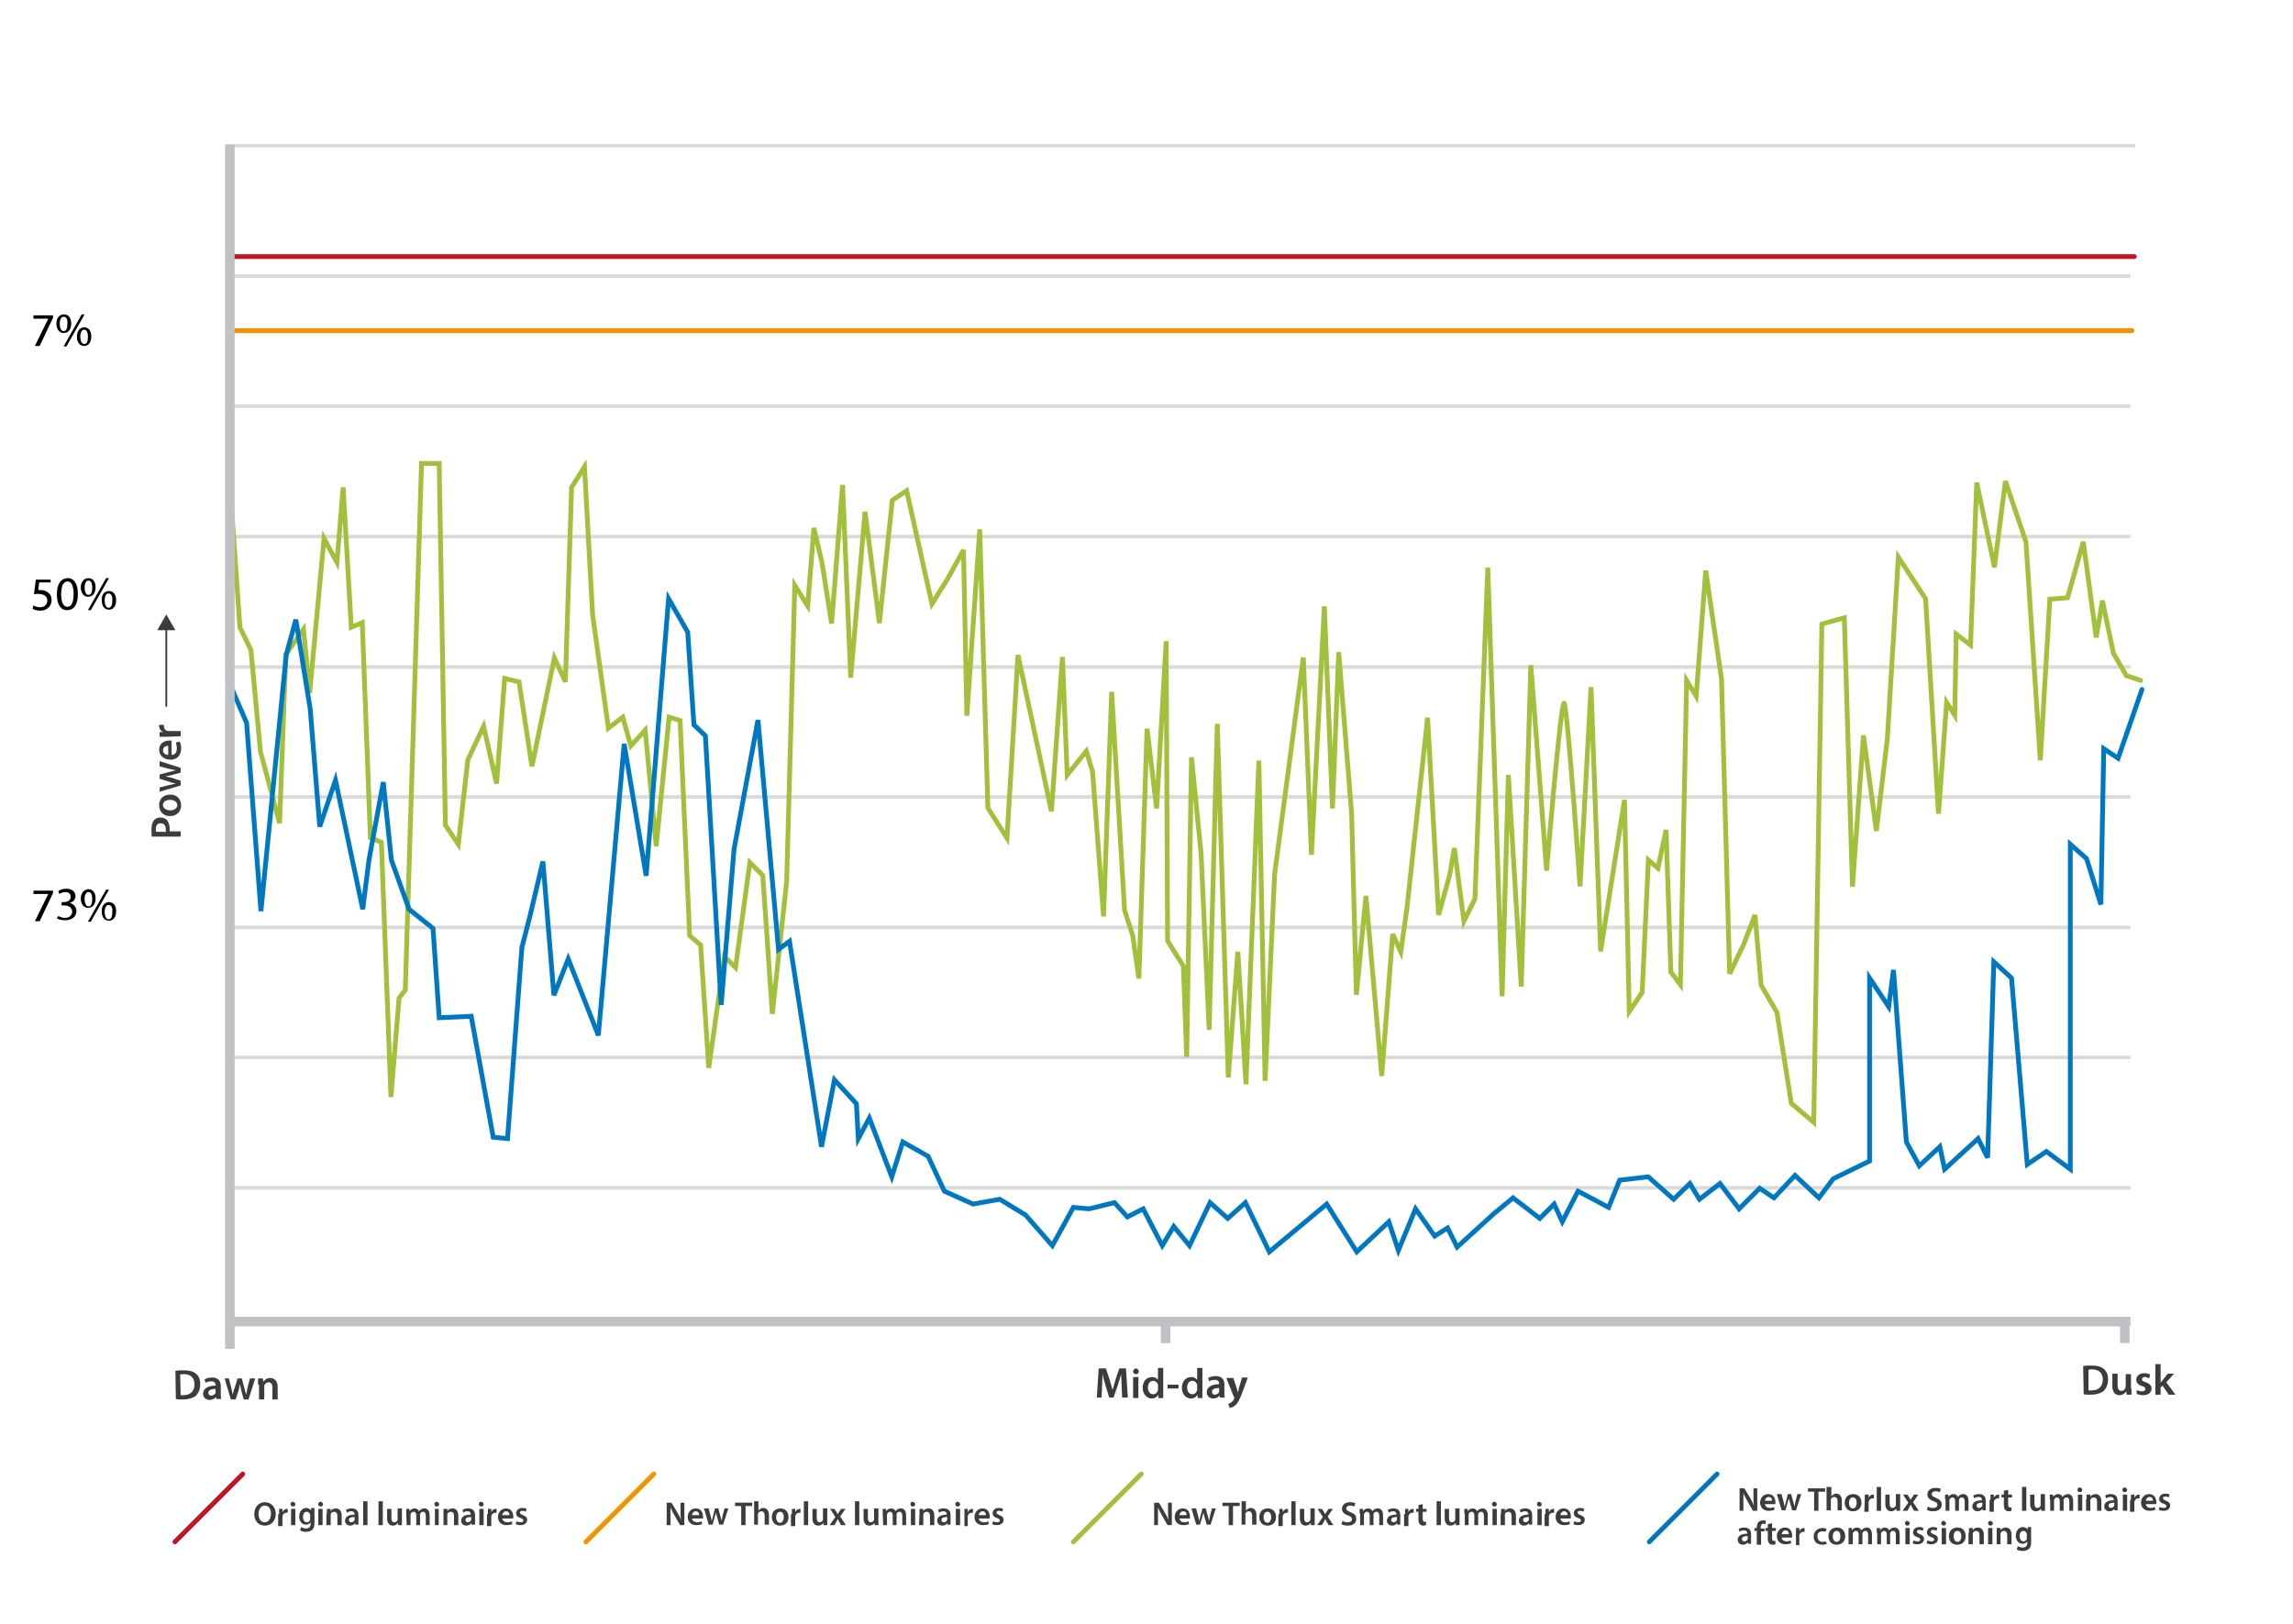 <?xml version="1.0" encoding="utf-8"?>
<!-- Generator: Adobe Illustrator 21.1.0, SVG Export Plug-In . SVG Version: 6.00 Build 0)  -->
<svg version="1.1" id="Layer_1" xmlns="http://www.w3.org/2000/svg" x="0px" y="0px"
	 viewBox="0 0 479.8 339.9" style="enable-background:new 0 0 479.8 339.9;" xml:space="preserve">
<style type="text/css">
	.st0{fill:none;stroke:#DADADA;stroke-width:0.75;stroke-miterlimit:3.864;}
	.st1{fill:#3C3C3B;}
	.st2{fill:none;stroke:#C0C1C5;stroke-width:2;stroke-miterlimit:3.864;}
	.st3{fill:none;stroke:#3C3C3B;stroke-width:0.375;stroke-miterlimit:3.864;}
	.st4{fill:none;stroke:#BE1622;stroke-linecap:round;stroke-miterlimit:3.864;}
	.st5{fill:none;stroke:#F39200;stroke-linecap:round;stroke-miterlimit:3.864;}
	.st6{fill:none;stroke:#A2C03B;stroke-linecap:round;stroke-miterlimit:3.864;}
	.st7{fill:none;stroke:#0078C1;stroke-linecap:round;stroke-miterlimit:3.864;}
</style>
<line class="st0" x1="48.5" y1="30.5" x2="446.8" y2="30.5"/>
<line class="st0" x1="47.5" y1="57.8" x2="445.8" y2="57.8"/>
<line class="st0" x1="47.5" y1="85" x2="445.8" y2="85"/>
<line class="st0" x1="47.5" y1="112.3" x2="445.8" y2="112.3"/>
<line class="st0" x1="445.8" y1="139.6" x2="47.5" y2="139.6"/>
<line class="st0" x1="47.5" y1="166.8" x2="445.8" y2="166.8"/>
<line class="st0" x1="47.5" y1="194.1" x2="445.8" y2="194.1"/>
<line class="st0" x1="47.5" y1="221.3" x2="445.8" y2="221.3"/>
<line class="st0" x1="47.5" y1="248.6" x2="445.8" y2="248.6"/>
<g>
	<path class="st1" d="M36.7,286.9c0.5-0.1,1.1-0.1,1.8-0.1c1.1,0,1.9,0.2,2.5,0.7c0.6,0.5,0.9,1.2,0.9,2.2c0,1.1-0.4,1.9-0.9,2.4
		c-0.6,0.5-1.6,0.8-2.7,0.8c-0.6,0-1.1,0-1.5-0.1L36.7,286.9L36.7,286.9z M37.8,292c0.2,0,0.4,0,0.6,0c1.4,0,2.3-0.8,2.3-2.3
		c0-1.3-0.8-2.1-2.2-2.1c-0.4,0-0.6,0-0.8,0.1L37.8,292L37.8,292z"/>
	<path class="st1" d="M45.3,292.9l-0.1-0.5l0,0c-0.3,0.3-0.7,0.6-1.3,0.6c-0.9,0-1.4-0.6-1.4-1.3c0-1.1,1-1.7,2.6-1.7v-0.1
		c0-0.3-0.1-0.8-0.9-0.8c-0.4,0-0.9,0.1-1.2,0.3l-0.2-0.7c0.3-0.2,0.9-0.4,1.6-0.4c1.4,0,1.8,0.9,1.8,1.8v1.6c0,0.4,0,0.8,0.1,1.1
		h-1V292.9z M45.1,290.7c-0.8,0-1.5,0.2-1.5,0.8c0,0.4,0.3,0.6,0.6,0.6c0.4,0,0.8-0.3,0.9-0.6c0-0.1,0-0.2,0-0.2V290.7z"/>
	<path class="st1" d="M47.9,288.5l0.5,2c0.1,0.5,0.2,0.9,0.3,1.4l0,0c0.1-0.5,0.2-1,0.4-1.4l0.6-2h0.9l0.5,1.9
		c0.1,0.5,0.3,1,0.4,1.5l0,0c0.1-0.5,0.2-1,0.3-1.5l0.5-1.9h1.1l-1.4,4.4h-1l-0.5-1.8c-0.1-0.5-0.2-0.9-0.3-1.4l0,0
		c-0.1,0.5-0.2,1-0.3,1.4l-0.6,1.8h-1l-1.3-4.4H47.9z"/>
	<path class="st1" d="M54,289.8c0-0.5,0-0.9,0-1.3h1l0.1,0.7l0,0c0.2-0.3,0.7-0.8,1.4-0.8c0.8,0,1.6,0.5,1.6,1.9v2.6H57v-2.5
		c0-0.6-0.2-1.1-0.8-1.1c-0.4,0-0.7,0.3-0.9,0.6c0,0.1,0,0.2,0,0.4v2.6h-1.1v-3.1H54z"/>
</g>
<line class="st2" x1="48.1" y1="277.5" x2="48.1" y2="282.3"/>
<g>
	<g>
		<line class="st3" x1="34.8" y1="147.9" x2="34.8" y2="131.3"/>
		<g>
			<polygon class="st1" points="36.7,131.9 34.8,128.6 32.9,131.9 			"/>
		</g>
	</g>
</g>
<g>
	<path class="st1" d="M31.8,175.2c-0.1-0.4-0.1-0.9-0.1-1.7s0.2-1.4,0.5-1.8c0.3-0.4,0.8-0.6,1.3-0.6c0.6,0,1.1,0.2,1.4,0.5
		c0.4,0.4,0.6,1.1,0.6,1.9c0,0.2,0,0.4,0,0.5h2.3v1.1h-6V175.2z M34.7,174.1c0-0.1,0-0.3,0-0.5c0-0.8-0.4-1.3-1.1-1.3s-1,0.5-1,1.2
		c0,0.3,0,0.5,0.1,0.6H34.7z"/>
	<path class="st1" d="M35.6,166.3c1.6,0,2.3,1.1,2.3,2.3s-0.9,2.2-2.3,2.2c-1.4,0-2.3-0.9-2.3-2.3C33.3,167.1,34.3,166.3,35.6,166.3
		z M35.6,169.6c0.8,0,1.5-0.4,1.5-1.1c0-0.6-0.6-1.1-1.5-1.1c-0.7,0-1.5,0.3-1.5,1.1C34.1,169.2,34.9,169.6,35.6,169.6z"/>
	<path class="st1" d="M33.4,164.8l2-0.5c0.5-0.1,0.9-0.2,1.4-0.3l0,0c-0.5-0.1-1-0.2-1.4-0.4l-2-0.6v-0.9l1.9-0.5
		c0.5-0.1,1-0.3,1.5-0.4l0,0c-0.5-0.1-1-0.2-1.5-0.3l-1.9-0.5v-1.1l4.4,1.4v1l-1.8,0.5c-0.5,0.1-0.9,0.2-1.4,0.3l0,0
		c0.5,0.1,1,0.2,1.4,0.3l1.8,0.6v1l-4.4,1.3V164.8z"/>
	<path class="st1" d="M35.9,158c0.8,0,1.1-0.6,1.1-1.4c0-0.5-0.1-0.9-0.2-1.2l0.8-0.2c0.2,0.4,0.3,0.9,0.3,1.5
		c0,1.4-0.9,2.3-2.2,2.3c-1.2,0-2.4-0.7-2.4-2.1c0-1.4,1.2-1.9,2.1-1.9c0.2,0,0.4,0,0.5,0C35.9,155,35.9,158,35.9,158z M35.2,156.1
		c-0.4,0-1.1,0.2-1.1,0.9s0.6,1,1.1,1V156.1z"/>
	<path class="st1" d="M34.8,154.2c-0.6,0-1,0-1.4,0v-1h0.8l0,0c-0.6-0.2-0.9-0.7-0.9-1.2c0-0.1,0-0.2,0-0.3h1c0,0.1,0,0.2,0,0.3
		c0,0.5,0.3,0.9,0.8,1c0.1,0,0.2,0,0.3,0h2.4v1.1L34.8,154.2L34.8,154.2z"/>
</g>
<g>
	<path class="st1" d="M234.7,290.1c0-0.8-0.1-1.7-0.1-2.5l0,0c-0.2,0.7-0.5,1.6-0.7,2.3l-0.9,2.6h-0.9l-0.8-2.6
		c-0.2-0.8-0.5-1.6-0.6-2.4l0,0c0,0.8-0.1,1.8-0.1,2.6l-0.1,2.4h-1l0.4-6.1h1.5l0.8,2.4c0.2,0.7,0.4,1.4,0.6,2.1l0,0
		c0.2-0.7,0.4-1.4,0.6-2.1l0.8-2.4h1.4l0.4,6.1h-1.2L234.7,290.1z"/>
	<path class="st1" d="M238.3,287c0,0.3-0.2,0.6-0.6,0.6c-0.4,0-0.6-0.3-0.6-0.6c0-0.3,0.3-0.6,0.6-0.6S238.2,286.7,238.3,287z
		 M237.1,292.6v-4.4h1.1v4.4H237.1z"/>
	<path class="st1" d="M243.4,286.2v5.2c0,0.5,0,0.9,0,1.2h-1v-0.7l0,0c-0.3,0.5-0.8,0.8-1.4,0.8c-1,0-1.9-0.9-1.9-2.2
		c0-1.5,0.9-2.3,2-2.3c0.6,0,1,0.3,1.2,0.6l0,0v-2.5h1.1V286.2z M242.3,290.1c0-0.1,0-0.2,0-0.3c-0.1-0.4-0.5-0.8-1-0.8
		c-0.7,0-1.1,0.6-1.1,1.4s0.4,1.4,1.1,1.4c0.5,0,0.8-0.3,1-0.8c0-0.1,0-0.2,0-0.3V290.1z"/>
	<path class="st1" d="M246.6,289.8v0.8h-2.3v-0.8H246.6z"/>
	<path class="st1" d="M251.6,286.2v5.2c0,0.5,0,0.9,0,1.2h-1v-0.7l0,0c-0.3,0.5-0.8,0.8-1.4,0.8c-1,0-1.9-0.9-1.9-2.2
		c0-1.5,0.9-2.3,2-2.3c0.6,0,1,0.3,1.2,0.6l0,0v-2.5h1.1V286.2z M250.5,290.1c0-0.1,0-0.2,0-0.3c-0.1-0.4-0.5-0.8-1-0.8
		c-0.7,0-1.1,0.6-1.1,1.4s0.4,1.4,1.1,1.4c0.5,0,0.8-0.3,1-0.8c0-0.1,0-0.2,0-0.3V290.1z"/>
	<path class="st1" d="M255.3,292.6l-0.1-0.5l0,0c-0.3,0.3-0.7,0.6-1.3,0.6c-0.9,0-1.4-0.6-1.4-1.3c0-1.1,1-1.7,2.6-1.7v-0.1
		c0-0.3-0.1-0.8-0.9-0.8c-0.4,0-0.9,0.1-1.2,0.3l-0.2-0.7c0.3-0.2,0.9-0.4,1.6-0.4c1.4,0,1.8,0.9,1.8,1.8v1.6c0,0.4,0,0.8,0.1,1.1
		h-1V292.6z M255.1,290.5c-0.8,0-1.5,0.2-1.5,0.8c0,0.4,0.3,0.6,0.6,0.6c0.4,0,0.8-0.3,0.9-0.6c0-0.1,0-0.2,0-0.2V290.5z"/>
	<path class="st1" d="M258,288.2l0.8,2.4c0.1,0.3,0.2,0.6,0.2,0.9l0,0c0.1-0.3,0.2-0.6,0.2-0.9l0.7-2.3h1.2l-1.1,3
		c-0.6,1.6-1,2.4-1.5,2.8c-0.4,0.4-0.9,0.5-1.2,0.6l-0.3-0.9c0.2,0,0.4-0.1,0.6-0.3c0.2-0.1,0.5-0.4,0.6-0.7c0-0.1,0.1-0.1,0.1-0.2
		c0,0,0-0.1-0.1-0.2l-1.6-4h1.4V288.2z"/>
</g>
<g>
	<path class="st1" d="M435.9,285.9c0.5-0.1,1.1-0.1,1.8-0.1c1.1,0,1.9,0.2,2.5,0.7s0.9,1.2,0.9,2.2c0,1.1-0.4,1.9-0.9,2.4
		c-0.6,0.5-1.6,0.8-2.7,0.8c-0.6,0-1.1,0-1.5-0.1L435.9,285.9L435.9,285.9z M437.1,291c0.2,0,0.4,0,0.6,0c1.4,0,2.3-0.8,2.3-2.3
		c0-1.3-0.8-2.1-2.2-2.1c-0.4,0-0.6,0-0.8,0.1v4.3H437.1z"/>
	<path class="st1" d="M446,290.6c0,0.5,0,1,0,1.3h-1l-0.1-0.7l0,0c-0.2,0.3-0.6,0.8-1.4,0.8s-1.5-0.5-1.5-1.9v-2.6h1.1v2.4
		c0,0.7,0.2,1.2,0.8,1.2c0.4,0,0.7-0.3,0.8-0.6c0-0.1,0.1-0.2,0.1-0.3v-2.6h1.1v3H446z"/>
	<path class="st1" d="M447.1,290.9c0.3,0.2,0.7,0.3,1.1,0.3c0.5,0,0.7-0.2,0.7-0.5s-0.2-0.5-0.7-0.6c-0.9-0.3-1.2-0.8-1.2-1.3
		c0-0.8,0.6-1.4,1.7-1.4c0.5,0,0.9,0.1,1.2,0.3l-0.2,0.8c-0.2-0.1-0.5-0.3-0.9-0.3s-0.6,0.2-0.6,0.5s0.2,0.4,0.8,0.6
		c0.8,0.3,1.2,0.7,1.2,1.3c0,0.8-0.6,1.4-1.8,1.4c-0.5,0-1-0.1-1.3-0.3L447.1,290.9z"/>
	<path class="st1" d="M452.1,289.4L452.1,289.4c0.1-0.2,0.3-0.4,0.4-0.5l1.1-1.4h1.3l-1.6,1.8l1.9,2.6h-1.4l-1.3-1.9l-0.4,0.4v1.5
		H451v-6.4h1.1V289.4z"/>
</g>
<line class="st2" x1="243.9" y1="276.4" x2="243.9" y2="281.1"/>
<line class="st2" x1="444.6" y1="276.4" x2="444.6" y2="281.1"/>
<line class="st4" x1="48.1" y1="53.7" x2="446.6" y2="53.7"/>
<line class="st5" x1="48.6" y1="69.2" x2="446.1" y2="69.2"/>
<path class="st6" d="M47.9,98.3l2.3,33l2.3,4.7l2,21.3l4,15l1.3-35.3l3.7-5.3l1.3,13.3l3-32.3l2.7,5l1.3-15.7l1.7,29.3l2.3-1l1.7,45
	l2.3,1l2,53.3l1.7-20.7l1.3-1.7L88.2,97h3.7l1.3,75.7l2.7,4l2-17.7l3.3-7l2.7,12l1.7-22l3,0.7l2.7,17.7l4.7-22.7l2.3,5l1.3-40.7
	l2.7-4.3l1.7,31l3.3,23.7l3-2.3l1.7,6l3-3.3l2.3,24.3l2.7-27l2.3,0.7l2,45l2.3,2l1.7,25.7l3.3-23.3l2.3,2.3l3-22l2.7,2.7l2,29
	l3-27.7l1.7-62l2.7,4.3l1.3-16.3l1.7,7.3l2,12.7l2.3-29l1.7,40.3l3-34.7l3,23.3l2.7-25.7l3-2l5.3,23.7l3.3-5.3l3.3-6l0.7,34.7
	l2.7-39l1.7,58.3l4,6.3l2.3-38.3l7,32.7l2.3-32.3l1,24.7l4-5l1.3,4.3l2.3,30.3l1.7-47l2.7,45.7l1.7,5.3l1.3,9l1.7-52.3l2,16.7l2-35
	l0.3,62.7l3.3,5.3l0.7,19l1-62.7l2,20l1.7,37l1.7-64l2.3,74l2-26.3l1.7,27.7l2.7-67.7l1.3,67l2-43.3l6-45.3l1.7,41.3l2.7-52
	l1.7,42.3l1.3-32.7l2.7,33.7l1,38l2-20.7l3.3,37.7l2.3-29.7l1.7,3.7l1.3-9.3l4.3-39.7l2.3,41.3l2.3-8.3l1-5.7l2,15.3l2.3-4.7
	l2.7-69.3l3,89.7l1.3-46.3l2.7,44.3l2-67.3l3.3,43c0,0,3-36.3,3.7-35s3.3,38.3,3.3,38.3l2.3-41.7l2,55.3l5-31.7l1,44.3l2.7-4
	l1.3-27.7l2,1.7l1.7-8l1,29.7l2,2.7l1.3-63.7l2,3.3l2-26.3l3.3,22.7l1.7,61.7l3-6.3l2.3-6l1.3,14.7l3.3,5.7l3,19l4.7,4l1.7-104.3
	l4.7-1.3l1.7,56.3l2.3-31.7l2.7,20l2.3-19.3l2.3-38l5.7,8.7l2.7,45l1.7-23.3l1.7,2.7l0.3-17l3,2.3l1.3-34l3.7,17.7l2.3-18l4.3,12.7
	l3,45.7l2-33.7l3.7-0.3l3.3-11.7l2.7,20l1.3-7.7l2.3,11l2.7,4.7l3,1"/>
	<polyline class="st7" points="47.9,142.7 51.6,151.3 54.6,190.7 59.9,137 61.9,129.7 64.9,148.3 66.9,173 70.2,163.3 75.9,190.3
	77.2,180 80.2,163.7 81.9,180 85.6,190.3 90.6,194.3 91.9,213 98.6,212.7 103.2,238 106.2,238.3 109.2,198.3 110.9,191.7
	113.6,180.3 115.9,208.3 118.9,200.7 125.2,216.7 130.6,155.7 135.2,183.3 139.9,125.3 143.9,132.3 145.2,151.7 147.6,154
	150.9,210.3 153.6,177.7 158.6,150.7 162.9,198.7 165.2,197 171.9,240 174.6,226 179.2,231 179.6,238.3 181.9,234 186.6,246.3
	188.9,239 194.2,242 197.6,249.3 203.6,252 209.2,251 214.6,254.3 220.2,260.7 224.6,252.7 227.9,253 233.2,251.7 235.9,254.7
	239.2,253 243.2,260.7 245.6,256.7 248.9,260.7 253.2,251.7 256.9,255 260.6,251.7 265.6,262 277.6,252 283.9,262 290.6,255.7
	292.6,261.7 296.2,253 300.2,258.7 302.9,257 304.9,261 312.6,254 316.6,250.7 322.2,255 325.2,252 326.9,255.7 330.2,249.3
	336.6,252.7 338.9,247 344.9,246.3 350.2,251 353.6,247.7 355.6,251 359.9,247.7 363.9,253 368.2,248.7 371.2,250.7 375.6,246
	380.6,250.7 383.6,246.7 391.2,243 391.2,204.7 395.2,210.7 396.2,203 398.9,239 401.6,244 405.9,240 406.9,244.7 413.9,238.3
	415.9,242.3 417.2,201.3 420.9,204.7 424.2,243.7 428.2,241 433.2,244.7 433.2,176.7 436.6,179.7 439.6,189.3 440.2,156.7
	443.2,158.7 448.2,144.3 "/>
<polyline class="st2" points="48.1,30.2 48.1,276.6 445.8,276.6 48.1,276.6 "/>
<line class="st4" x1="36.6" y1="322.7" x2="50.8" y2="308.5"/>
<g>
	<path class="st1" d="M57.7,316.8c0,1.6-1,2.5-2.3,2.5s-2.2-1-2.2-2.4s0.9-2.5,2.2-2.5C56.8,314.4,57.7,315.5,57.7,316.8z
		 M54.1,316.9c0,1,0.5,1.7,1.3,1.7s1.3-0.8,1.3-1.8c0-0.9-0.4-1.7-1.3-1.7C54.6,315.1,54.1,315.9,54.1,316.9z"/>
	<path class="st1" d="M58.4,316.9c0-0.5,0-0.8,0-1.1h0.7v0.7l0,0c0.2-0.5,0.6-0.7,0.9-0.7c0.1,0,0.1,0,0.2,0v0.8c-0.1,0-0.1,0-0.3,0
		c-0.4,0-0.7,0.3-0.8,0.7c0,0.1,0,0.2,0,0.3v1.8h-0.9v-2.5H58.4z"/>
	<path class="st1" d="M61.8,314.8c0,0.3-0.2,0.5-0.5,0.5s-0.5-0.2-0.5-0.5s0.2-0.5,0.5-0.5C61.6,314.4,61.8,314.6,61.8,314.8z
		 M60.9,319.2v-3.4h0.9v3.4H60.9z"/>
	<path class="st1" d="M65.8,315.8c0,0.2,0,0.5,0,1v1.9c0,0.7-0.1,1.2-0.5,1.5s-0.8,0.4-1.3,0.4c-0.4,0-0.9-0.1-1.2-0.3l0.2-0.7
		c0.2,0.1,0.6,0.3,1,0.3c0.6,0,1-0.3,1-1v-0.3l0,0c-0.2,0.3-0.5,0.5-1,0.5c-0.8,0-1.4-0.7-1.4-1.7c0-1.1,0.7-1.8,1.5-1.8
		c0.5,0,0.8,0.3,1,0.5l0,0v-0.5h0.7V315.8z M64.9,317.2c0-0.1,0-0.2,0-0.2c-0.1-0.3-0.3-0.6-0.7-0.6c-0.5,0-0.8,0.4-0.8,1.1
		c0,0.6,0.3,1.1,0.8,1.1c0.3,0,0.6-0.2,0.7-0.5c0-0.1,0-0.2,0-0.3V317.2z"/>
	<path class="st1" d="M67.6,314.8c0,0.3-0.2,0.5-0.5,0.5c-0.3,0-0.5-0.2-0.5-0.5s0.2-0.5,0.5-0.5C67.4,314.4,67.6,314.6,67.6,314.8z
		 M66.6,319.2v-3.4h0.9v3.4H66.6z"/>
	<path class="st1" d="M68.4,316.8c0-0.4,0-0.7,0-1h0.8v0.5l0,0c0.1-0.3,0.5-0.6,1.1-0.6s1.2,0.4,1.2,1.5v2h-0.9v-1.9
		c0-0.5-0.2-0.9-0.7-0.9c-0.3,0-0.6,0.2-0.7,0.5c0,0.1,0,0.2,0,0.3v2h-0.9v-2.4H68.4z"/>
	<path class="st1" d="M74.4,319.2l-0.1-0.4l0,0c-0.2,0.3-0.6,0.5-1,0.5c-0.7,0-1.1-0.5-1.1-1c0-0.9,0.8-1.3,2-1.3v-0.1
		c0-0.2-0.1-0.6-0.7-0.6c-0.3,0-0.7,0.1-0.9,0.3l-0.2-0.6c0.3-0.2,0.7-0.3,1.2-0.3c1.1,0,1.4,0.7,1.4,1.4v1.2c0,0.3,0,0.6,0,0.8
		h-0.6V319.2z M74.2,317.5c-0.6,0-1.2,0.1-1.2,0.6c0,0.3,0.2,0.5,0.5,0.5c0.3,0,0.6-0.2,0.7-0.5c0-0.1,0-0.1,0-0.2V317.5z"/>
	<path class="st1" d="M76,314.2h0.9v5H76V314.2z"/>
	<path class="st1" d="M79.2,314.2h0.9v5h-0.9V314.2z"/>
	<path class="st1" d="M84.1,318.2c0,0.4,0,0.7,0,1h-0.8v-0.5l0,0c-0.1,0.2-0.5,0.6-1.1,0.6s-1.2-0.4-1.2-1.5v-2h0.9v1.9
		c0,0.6,0.2,0.9,0.6,0.9c0.3,0,0.6-0.2,0.7-0.5c0-0.1,0-0.2,0-0.3v-2.1h0.9V318.2z"/>
	<path class="st1" d="M85,316.8c0-0.4,0-0.7,0-1h0.7v0.5l0,0c0.2-0.3,0.5-0.6,1.1-0.6c0.4,0,0.8,0.3,0.9,0.6l0,0
		c0.1-0.2,0.3-0.3,0.4-0.4c0.2-0.1,0.4-0.2,0.7-0.2c0.6,0,1.1,0.4,1.1,1.5v2h-0.8v-1.9c0-0.6-0.2-0.9-0.6-0.9
		c-0.3,0-0.5,0.2-0.6,0.5c0,0.1,0,0.2,0,0.3v2h-0.8v-2c0-0.5-0.2-0.8-0.6-0.8c-0.3,0-0.5,0.3-0.6,0.5c0,0.1,0,0.2,0,0.3v2h-0.8
		L85,316.8L85,316.8z"/>
	<path class="st1" d="M91.9,314.8c0,0.3-0.2,0.5-0.5,0.5s-0.5-0.2-0.5-0.5s0.2-0.5,0.5-0.5C91.7,314.4,91.9,314.6,91.9,314.8z
		 M91,319.2v-3.4h0.8v3.4H91z"/>
	<path class="st1" d="M92.8,316.8c0-0.4,0-0.7,0-1h0.8v0.5l0,0c0.1-0.3,0.5-0.6,1.1-0.6s1.2,0.4,1.2,1.5v2H95v-1.9
		c0-0.5-0.2-0.9-0.7-0.9c-0.3,0-0.6,0.2-0.7,0.5c0,0.1,0,0.2,0,0.3v2h-0.8V316.8z"/>
	<path class="st1" d="M98.7,319.2l-0.1-0.4l0,0c-0.2,0.3-0.6,0.5-1,0.5c-0.7,0-1.1-0.5-1.1-1c0-0.9,0.8-1.3,2-1.3v-0.1
		c0-0.2-0.1-0.6-0.7-0.6c-0.3,0-0.7,0.1-0.9,0.3l-0.1-0.6c0.3-0.2,0.7-0.3,1.2-0.3c1.1,0,1.4,0.7,1.4,1.4v1.2c0,0.3,0,0.6,0,0.8
		h-0.7V319.2z M98.6,317.5c-0.6,0-1.2,0.1-1.2,0.6c0,0.3,0.2,0.5,0.5,0.5s0.6-0.2,0.7-0.5c0-0.1,0-0.1,0-0.2V317.5z"/>
	<path class="st1" d="M101.2,314.8c0,0.3-0.2,0.5-0.5,0.5s-0.5-0.2-0.5-0.5s0.2-0.5,0.5-0.5C101,314.4,101.2,314.6,101.2,314.8z
		 M100.3,319.2v-3.4h0.9v3.4H100.3z"/>
	<path class="st1" d="M102.1,316.9c0-0.5,0-0.8,0-1.1h0.7v0.7l0,0c0.2-0.5,0.6-0.7,0.9-0.7c0.1,0,0.1,0,0.2,0v0.8
		c-0.1,0-0.1,0-0.3,0c-0.4,0-0.7,0.3-0.8,0.7c0,0.1,0,0.2,0,0.3v1.8h-0.9v-2.5H102.1z"/>
	<path class="st1" d="M105.1,317.7c0,0.6,0.5,0.9,1.1,0.9c0.4,0,0.7-0.1,0.9-0.2l0.1,0.6c-0.3,0.1-0.7,0.2-1.2,0.2
		c-1.1,0-1.8-0.7-1.8-1.7c0-0.9,0.6-1.8,1.7-1.8s1.5,0.9,1.5,1.7c0,0.2,0,0.3,0,0.4h-2.3V317.7z M106.6,317.1c0-0.3-0.1-0.8-0.7-0.8
		c-0.5,0-0.8,0.5-0.8,0.8H106.6z"/>
	<path class="st1" d="M108.1,318.4c0.2,0.1,0.6,0.2,0.9,0.2c0.4,0,0.5-0.2,0.5-0.4c0-0.2-0.1-0.3-0.6-0.5c-0.7-0.2-0.9-0.6-0.9-1
		c0-0.6,0.5-1.1,1.3-1.1c0.4,0,0.7,0.1,0.9,0.2l-0.2,0.6c-0.1-0.1-0.4-0.2-0.7-0.2c-0.3,0-0.5,0.1-0.5,0.4c0,0.2,0.2,0.3,0.6,0.5
		c0.6,0.2,0.9,0.5,0.9,1c0,0.6-0.5,1.1-1.4,1.1c-0.4,0-0.8-0.1-1-0.2L108.1,318.4z"/>
</g>
<line class="st5" x1="122.6" y1="322.7" x2="136.8" y2="308.5"/>
<g>
	<path class="st1" d="M139.5,319.2v-4.7h1l1.2,2c0.3,0.5,0.6,1.1,0.8,1.6l0,0c-0.1-0.6-0.1-1.2-0.1-2v-1.6h0.8v4.7h-0.9l-1.2-2.1
		c-0.3-0.5-0.6-1.1-0.8-1.6l0,0c0,0.6,0,1.2,0,2v1.7H139.5z"/>
	<path class="st1" d="M144.8,317.7c0,0.6,0.5,0.9,1.1,0.9c0.4,0,0.7-0.1,0.9-0.2l0.1,0.6c-0.3,0.1-0.7,0.2-1.2,0.2
		c-1.1,0-1.8-0.7-1.8-1.7c0-0.9,0.6-1.8,1.7-1.8c1.1,0,1.5,0.9,1.5,1.7c0,0.2,0,0.3,0,0.4h-2.3V317.7z M146.3,317.1
		c0-0.3-0.1-0.8-0.7-0.8c-0.5,0-0.8,0.5-0.8,0.8H146.3z"/>
	<path class="st1" d="M148.3,315.8l0.4,1.5c0.1,0.4,0.2,0.7,0.2,1.1l0,0c0.1-0.4,0.2-0.7,0.3-1.1l0.4-1.6h0.7l0.4,1.5
		c0.1,0.4,0.2,0.8,0.3,1.1l0,0c0.1-0.4,0.1-0.7,0.2-1.1l0.4-1.5h0.8l-1.1,3.4h-0.8l-0.4-1.4c-0.1-0.4-0.2-0.7-0.3-1.1l0,0
		c-0.1,0.4-0.2,0.8-0.3,1.1l-0.4,1.4h-0.8l-1-3.4h1V315.8z"/>
	<path class="st1" d="M155.1,315.2h-1.3v-0.7h3.6v0.7H156v4h-0.9L155.1,315.2L155.1,315.2z"/>
	<path class="st1" d="M157.8,314.2h0.9v2l0,0c0.1-0.2,0.2-0.3,0.4-0.4s0.4-0.2,0.6-0.2c0.6,0,1.2,0.4,1.2,1.5v2H160v-1.9
		c0-0.5-0.2-0.9-0.7-0.9c-0.3,0-0.6,0.2-0.7,0.5c0,0.1,0,0.2,0,0.3v2h-0.8V314.2z"/>
	<path class="st1" d="M165,317.5c0,1.3-0.9,1.8-1.8,1.8c-1,0-1.7-0.7-1.7-1.8c0-1.1,0.7-1.8,1.8-1.8
		C164.3,315.7,165,316.4,165,317.5z M162.4,317.5c0,0.7,0.3,1.2,0.8,1.2s0.8-0.5,0.8-1.2c0-0.5-0.2-1.1-0.8-1.1
		C162.7,316.4,162.4,316.9,162.4,317.5z"/>
	<path class="st1" d="M165.7,316.9c0-0.5,0-0.8,0-1.1h0.7v0.7l0,0c0.2-0.5,0.6-0.7,0.9-0.7c0.1,0,0.1,0,0.2,0v0.8
		c-0.1,0-0.1,0-0.3,0c-0.4,0-0.7,0.3-0.8,0.7c0,0.1,0,0.2,0,0.3v1.8h-0.9v-2.5H165.7z"/>
	<path class="st1" d="M168.2,314.2h0.9v5h-0.9V314.2z"/>
	<path class="st1" d="M173.1,318.2c0,0.4,0,0.7,0,1h-0.8v-0.5l0,0c-0.1,0.2-0.5,0.6-1.1,0.6s-1.2-0.4-1.2-1.5v-2h0.9v1.9
		c0,0.6,0.2,0.9,0.6,0.9c0.3,0,0.6-0.2,0.7-0.5c0-0.1,0-0.2,0-0.3v-2.1h0.9L173.1,318.2L173.1,318.2z"/>
	<path class="st1" d="M174.6,315.8l0.4,0.6c0.1,0.2,0.2,0.4,0.3,0.5l0,0c0.1-0.2,0.2-0.4,0.3-0.5l0.4-0.6h0.9l-1.1,1.6l1.2,1.8h-1
		l-0.4-0.7c-0.1-0.2-0.2-0.4-0.3-0.6l0,0c-0.1,0.2-0.2,0.4-0.3,0.6l-0.4,0.7h-1l1.2-1.7l-1.1-1.7L174.6,315.8L174.6,315.8z"/>
	<path class="st1" d="M178.9,314.2h0.9v5h-0.9V314.2z"/>
	<path class="st1" d="M183.8,318.2c0,0.4,0,0.7,0,1H183v-0.5l0,0c-0.1,0.2-0.5,0.6-1.1,0.6s-1.2-0.4-1.2-1.5v-2h0.9v1.9
		c0,0.6,0.2,0.9,0.6,0.9c0.3,0,0.6-0.2,0.7-0.5c0-0.1,0-0.2,0-0.3v-2.1h0.9L183.8,318.2L183.8,318.2z"/>
	<path class="st1" d="M184.7,316.8c0-0.4,0-0.7,0-1h0.7v0.5l0,0c0.2-0.3,0.5-0.6,1.1-0.6c0.4,0,0.8,0.3,0.9,0.6l0,0
		c0.1-0.2,0.3-0.3,0.4-0.4c0.2-0.1,0.4-0.2,0.7-0.2c0.6,0,1.1,0.4,1.1,1.5v2h-0.8v-1.9c0-0.6-0.2-0.9-0.6-0.9
		c-0.3,0-0.5,0.2-0.6,0.5c0,0.1,0,0.2,0,0.3v2h-0.8v-2c0-0.5-0.2-0.8-0.6-0.8c-0.3,0-0.5,0.3-0.6,0.5c0,0.1,0,0.2,0,0.3v2h-0.8
		L184.7,316.8L184.7,316.8z"/>
	<path class="st1" d="M191.5,314.8c0,0.3-0.2,0.5-0.5,0.5s-0.5-0.2-0.5-0.5s0.2-0.5,0.5-0.5C191.3,314.4,191.5,314.6,191.5,314.8z
		 M190.6,319.2v-3.4h0.9v3.4H190.6z"/>
	<path class="st1" d="M192.4,316.8c0-0.4,0-0.7,0-1h0.8v0.5l0,0c0.1-0.3,0.5-0.6,1.1-0.6s1.2,0.4,1.2,1.5v2h-0.9v-1.9
		c0-0.5-0.2-0.9-0.7-0.9c-0.3,0-0.6,0.2-0.7,0.5c0,0.1,0,0.2,0,0.3v2h-0.9L192.4,316.8L192.4,316.8z"/>
	<path class="st1" d="M198.3,319.2l-0.1-0.4l0,0c-0.2,0.3-0.6,0.5-1,0.5c-0.7,0-1.1-0.5-1.1-1c0-0.9,0.8-1.3,2-1.3v-0.1
		c0-0.2-0.1-0.6-0.7-0.6c-0.3,0-0.7,0.1-0.9,0.3l-0.2-0.6c0.3-0.2,0.7-0.3,1.2-0.3c1.1,0,1.4,0.7,1.4,1.4v1.2c0,0.3,0,0.6,0,0.8
		h-0.6V319.2z M198.2,317.5c-0.6,0-1.2,0.1-1.2,0.6c0,0.3,0.2,0.5,0.5,0.5s0.6-0.2,0.7-0.5c0-0.1,0-0.1,0-0.2V317.5z"/>
	<path class="st1" d="M200.9,314.8c0,0.3-0.2,0.5-0.5,0.5s-0.5-0.2-0.5-0.5s0.2-0.5,0.5-0.5C200.7,314.4,200.9,314.6,200.9,314.8z
		 M200,319.2v-3.4h0.9v3.4H200z"/>
	<path class="st1" d="M201.8,316.9c0-0.5,0-0.8,0-1.1h0.7v0.7l0,0c0.2-0.5,0.6-0.7,0.9-0.7c0.1,0,0.1,0,0.2,0v0.8
		c-0.1,0-0.1,0-0.3,0c-0.4,0-0.7,0.3-0.8,0.7c0,0.1,0,0.2,0,0.3v1.8h-0.7V316.9z"/>
	<path class="st1" d="M204.8,317.7c0,0.6,0.5,0.9,1.1,0.9c0.4,0,0.7-0.1,0.9-0.2l0.1,0.6c-0.3,0.1-0.7,0.2-1.2,0.2
		c-1.1,0-1.8-0.7-1.8-1.7c0-0.9,0.6-1.8,1.7-1.8c1.1,0,1.5,0.9,1.5,1.7c0,0.2,0,0.3,0,0.4h-2.3V317.7z M206.3,317.1
		c0-0.3-0.1-0.8-0.7-0.8c-0.5,0-0.8,0.5-0.8,0.8H206.3z"/>
	<path class="st1" d="M207.8,318.4c0.2,0.1,0.6,0.2,0.9,0.2c0.4,0,0.5-0.2,0.5-0.4c0-0.2-0.1-0.3-0.6-0.5c-0.7-0.2-0.9-0.6-0.9-1
		c0-0.6,0.5-1.1,1.3-1.1c0.4,0,0.7,0.1,0.9,0.2l-0.2,0.6c-0.1-0.1-0.4-0.2-0.7-0.2s-0.5,0.1-0.5,0.4c0,0.2,0.2,0.3,0.6,0.5
		c0.6,0.2,0.9,0.5,0.9,1c0,0.6-0.5,1.1-1.4,1.1c-0.4,0-0.8-0.1-1-0.2L207.8,318.4z"/>
</g>
<line class="st6" x1="224.6" y1="322.7" x2="238.8" y2="308.5"/>
<g>
	<path class="st1" d="M241.5,319.2v-4.7h1l1.2,2c0.3,0.5,0.6,1.1,0.8,1.6l0,0c-0.1-0.6-0.1-1.2-0.1-2v-1.6h0.8v4.7h-0.9l-1.2-2.1
		c-0.3-0.5-0.6-1.1-0.8-1.6l0,0c0,0.6,0,1.2,0,2v1.7H241.5z"/>
	<path class="st1" d="M246.8,317.7c0,0.6,0.5,0.9,1,0.9c0.4,0,0.7-0.1,0.9-0.2l0.1,0.6c-0.3,0.1-0.7,0.2-1.2,0.2
		c-1.1,0-1.8-0.7-1.8-1.7c0-0.9,0.6-1.8,1.7-1.8c1.1,0,1.5,0.9,1.5,1.7c0,0.2,0,0.3,0,0.4h-2.2V317.7z M248.3,317.1
		c0-0.3-0.1-0.8-0.7-0.8c-0.5,0-0.8,0.5-0.8,0.8H248.3z"/>
	<path class="st1" d="M250.3,315.8l0.4,1.5c0.1,0.4,0.2,0.7,0.2,1.1l0,0c0.1-0.4,0.2-0.7,0.3-1.1l0.4-1.6h0.7l0.4,1.5
		c0.1,0.4,0.2,0.8,0.3,1.1l0,0c0.1-0.4,0.1-0.7,0.2-1.1l0.4-1.5h0.8l-1.1,3.4h-0.8l-0.4-1.4c-0.1-0.4-0.2-0.7-0.3-1.1l0,0
		c-0.1,0.4-0.2,0.8-0.3,1.1l-0.4,1.4h-0.8l-1-3.4h1V315.8z"/>
	<path class="st1" d="M257.1,315.2h-1.3v-0.7h3.6v0.7H258v4h-0.9L257.1,315.2L257.1,315.2z"/>
	<path class="st1" d="M259.8,314.2h0.9v2l0,0c0.1-0.2,0.2-0.3,0.4-0.4c0.2-0.1,0.4-0.2,0.6-0.2c0.6,0,1.2,0.4,1.2,1.5v2H262v-1.9
		c0-0.5-0.2-0.9-0.7-0.9c-0.3,0-0.6,0.2-0.7,0.5c0,0.1,0,0.2,0,0.3v2h-0.8V314.2z"/>
	<path class="st1" d="M267,317.5c0,1.3-0.9,1.8-1.8,1.8c-1,0-1.7-0.7-1.7-1.8c0-1.1,0.7-1.8,1.8-1.8
		C266.3,315.7,267,316.4,267,317.5z M264.4,317.5c0,0.7,0.3,1.2,0.8,1.2s0.8-0.5,0.8-1.2c0-0.5-0.2-1.1-0.8-1.1
		C264.7,316.4,264.4,316.9,264.4,317.5z"/>
	<path class="st1" d="M267.7,316.9c0-0.5,0-0.8,0-1.1h0.7v0.7l0,0c0.2-0.5,0.6-0.7,0.9-0.7c0.1,0,0.1,0,0.2,0v0.8
		c-0.1,0-0.1,0-0.3,0c-0.4,0-0.7,0.3-0.8,0.7c0,0.1,0,0.2,0,0.3v1.8h-0.9v-2.5H267.7z"/>
	<path class="st1" d="M270.2,314.2h0.9v5h-0.9V314.2z"/>
	<path class="st1" d="M275.1,318.2c0,0.4,0,0.7,0,1h-0.8v-0.5l0,0c-0.1,0.2-0.5,0.6-1.1,0.6s-1.2-0.4-1.2-1.5v-2h0.9v1.9
		c0,0.6,0.2,0.9,0.6,0.9c0.3,0,0.6-0.2,0.7-0.5c0-0.1,0-0.2,0-0.3v-2.1h0.9V318.2z"/>
	<path class="st1" d="M276.6,315.8l0.4,0.6c0.1,0.2,0.2,0.4,0.3,0.5l0,0c0.1-0.2,0.2-0.4,0.3-0.5l0.4-0.6h0.9l-1.1,1.6l1.2,1.8h-1
		l-0.4-0.7c-0.1-0.2-0.2-0.4-0.3-0.6l0,0c-0.1,0.2-0.2,0.4-0.3,0.6l-0.4,0.7h-1l1.2-1.7l-1.1-1.7L276.6,315.8L276.6,315.8z"/>
	<path class="st1" d="M280.9,318.3c0.3,0.2,0.7,0.3,1.1,0.3c0.6,0,0.9-0.3,0.9-0.6c0-0.4-0.2-0.6-0.8-0.8c-0.8-0.3-1.3-0.7-1.3-1.4
		c0-0.8,0.6-1.4,1.7-1.4c0.5,0,0.9,0.1,1.1,0.2l-0.2,0.7c-0.2-0.1-0.5-0.2-0.9-0.2c-0.5,0-0.8,0.3-0.8,0.6c0,0.4,0.3,0.5,0.9,0.8
		c0.8,0.3,1.2,0.7,1.2,1.4c0,0.8-0.6,1.4-1.8,1.4c-0.5,0-1-0.1-1.3-0.3L280.9,318.3z"/>
	<path class="st1" d="M284.5,316.8c0-0.4,0-0.7,0-1h0.7v0.5l0,0c0.2-0.3,0.5-0.6,1.1-0.6c0.4,0,0.8,0.3,0.9,0.6l0,0
		c0.1-0.2,0.3-0.3,0.4-0.4c0.2-0.1,0.4-0.2,0.7-0.2c0.6,0,1.1,0.4,1.1,1.5v2h-0.8v-1.9c0-0.6-0.2-0.9-0.6-0.9
		c-0.3,0-0.5,0.2-0.6,0.5c0,0.1,0,0.2,0,0.3v2h-0.8v-2c0-0.5-0.2-0.8-0.6-0.8c-0.3,0-0.5,0.3-0.6,0.5c0,0.1,0,0.2,0,0.3v2h-0.8v-2.4
		H284.5z"/>
	<path class="st1" d="M292.4,319.2l-0.1-0.4l0,0c-0.2,0.3-0.6,0.5-1,0.5c-0.7,0-1.1-0.5-1.1-1c0-0.9,0.8-1.3,2-1.3v-0.1
		c0-0.2-0.1-0.6-0.7-0.6c-0.3,0-0.7,0.1-0.9,0.3l-0.2-0.6c0.3-0.2,0.7-0.3,1.2-0.3c1.1,0,1.4,0.7,1.4,1.4v1.2c0,0.3,0,0.6,0,0.8
		h-0.6V319.2z M292.3,317.5c-0.6,0-1.2,0.1-1.2,0.6c0,0.3,0.2,0.5,0.5,0.5s0.6-0.2,0.7-0.5c0-0.1,0-0.1,0-0.2V317.5z"/>
	<path class="st1" d="M294,316.9c0-0.5,0-0.8,0-1.1h0.7v0.7l0,0c0.2-0.5,0.6-0.7,0.9-0.7c0.1,0,0.1,0,0.2,0v0.8c-0.1,0-0.1,0-0.3,0
		c-0.4,0-0.7,0.3-0.8,0.7c0,0.1,0,0.2,0,0.3v1.8h-0.9v-2.5H294z"/>
	<path class="st1" d="M297.7,314.8v1h0.8v0.6h-0.8v1.5c0,0.4,0.1,0.6,0.4,0.6c0.1,0,0.3,0,0.3,0v0.7c-0.1,0-0.3,0.1-0.6,0.1
		c-0.3,0-0.6-0.1-0.7-0.3c-0.2-0.2-0.3-0.5-0.3-1v-1.6h-0.5v-0.6h0.5V315L297.7,314.8z"/>
	<path class="st1" d="M300.6,314.2h0.9v5h-0.9V314.2z"/>
	<path class="st1" d="M305.4,318.2c0,0.4,0,0.7,0,1h-0.8v-0.5l0,0c-0.1,0.2-0.5,0.6-1.1,0.6s-1.2-0.4-1.2-1.5v-2h0.9v1.9
		c0,0.6,0.2,0.9,0.6,0.9c0.3,0,0.6-0.2,0.7-0.5c0-0.1,0-0.2,0-0.3v-2.1h0.9V318.2z"/>
	<path class="st1" d="M306.4,316.8c0-0.4,0-0.7,0-1h0.7v0.5l0,0c0.2-0.3,0.5-0.6,1.1-0.6c0.4,0,0.8,0.3,0.9,0.6l0,0
		c0.1-0.2,0.3-0.3,0.4-0.4c0.2-0.1,0.4-0.2,0.7-0.2c0.6,0,1.1,0.4,1.1,1.5v2h-0.8v-1.9c0-0.6-0.2-0.9-0.6-0.9
		c-0.3,0-0.5,0.2-0.6,0.5c0,0.1,0,0.2,0,0.3v2h-0.8v-2c0-0.5-0.2-0.8-0.6-0.8c-0.3,0-0.5,0.3-0.6,0.5c0,0.1,0,0.2,0,0.3v2h-0.8v-2.4
		H306.4z"/>
	<path class="st1" d="M313.2,314.8c0,0.3-0.2,0.5-0.5,0.5s-0.5-0.2-0.5-0.5s0.2-0.5,0.5-0.5C313,314.4,313.2,314.6,313.2,314.8z
		 M312.3,319.2v-3.4h0.9v3.4H312.3z"/>
	<path class="st1" d="M314.1,316.8c0-0.4,0-0.7,0-1h0.8v0.5l0,0c0.1-0.3,0.5-0.6,1.1-0.6s1.2,0.4,1.2,1.5v2h-0.9v-1.9
		c0-0.5-0.2-0.9-0.7-0.9c-0.3,0-0.6,0.2-0.7,0.5c0,0.1,0,0.2,0,0.3v2H314v-2.4H314.1z"/>
	<path class="st1" d="M320,319.2l-0.1-0.4l0,0c-0.2,0.3-0.6,0.5-1,0.5c-0.7,0-1.1-0.5-1.1-1c0-0.9,0.8-1.3,2-1.3v-0.1
		c0-0.2-0.1-0.6-0.7-0.6c-0.3,0-0.7,0.1-0.9,0.3L318,316c0.3-0.2,0.7-0.3,1.2-0.3c1.1,0,1.4,0.7,1.4,1.4v1.2c0,0.3,0,0.6,0,0.8H320
		V319.2z M319.9,317.5c-0.6,0-1.2,0.1-1.2,0.6c0,0.3,0.2,0.5,0.5,0.5s0.6-0.2,0.7-0.5c0-0.1,0-0.1,0-0.2V317.5z"/>
	<path class="st1" d="M322.6,314.8c0,0.3-0.2,0.5-0.5,0.5s-0.5-0.2-0.5-0.5s0.2-0.5,0.5-0.5C322.4,314.4,322.6,314.6,322.6,314.8z
		 M321.7,319.2v-3.4h0.9v3.4H321.7z"/>
	<path class="st1" d="M323.4,316.9c0-0.5,0-0.8,0-1.1h0.7v0.7l0,0c0.2-0.5,0.6-0.7,0.9-0.7c0.1,0,0.1,0,0.2,0v0.8
		c-0.1,0-0.1,0-0.3,0c-0.4,0-0.7,0.3-0.8,0.7c0,0.1,0,0.2,0,0.3v1.8h-0.9v-2.5H323.4z"/>
	<path class="st1" d="M326.5,317.7c0,0.6,0.5,0.9,1,0.9c0.4,0,0.7-0.1,0.9-0.2l0.1,0.6c-0.3,0.1-0.7,0.2-1.2,0.2
		c-1.1,0-1.8-0.7-1.8-1.7c0-0.9,0.6-1.8,1.7-1.8s1.5,0.9,1.5,1.7c0,0.2,0,0.3,0,0.4h-2.2V317.7z M328,317.1c0-0.3-0.1-0.8-0.7-0.8
		c-0.5,0-0.8,0.5-0.8,0.8H328z"/>
	<path class="st1" d="M329.4,318.4c0.2,0.1,0.6,0.2,0.9,0.2c0.4,0,0.5-0.2,0.5-0.4c0-0.2-0.1-0.3-0.6-0.5c-0.7-0.2-0.9-0.6-0.9-1
		c0-0.6,0.5-1.1,1.3-1.1c0.4,0,0.7,0.1,0.9,0.2l-0.2,0.6c-0.1-0.1-0.4-0.2-0.7-0.2c-0.3,0-0.5,0.1-0.5,0.4c0,0.2,0.2,0.3,0.6,0.5
		c0.6,0.2,0.9,0.5,0.9,1c0,0.6-0.5,1.1-1.4,1.1c-0.4,0-0.8-0.1-1-0.2L329.4,318.4z"/>
</g>
<line class="st7" x1="345.1" y1="322.7" x2="359.3" y2="308.5"/>
<g>
	<path class="st1" d="M364,316.2v-4.7h1l1.2,2c0.3,0.5,0.6,1.1,0.8,1.6l0,0c-0.1-0.6-0.1-1.2-0.1-2v-1.6h0.8v4.7h-0.9l-1.2-2.1
		c-0.3-0.5-0.6-1.1-0.8-1.6l0,0c0,0.6,0,1.2,0,2v1.7H364z"/>
	<path class="st1" d="M369.3,314.7c0,0.6,0.5,0.9,1,0.9c0.4,0,0.7-0.1,0.9-0.2l0.1,0.6c-0.3,0.1-0.7,0.2-1.2,0.2
		c-1.1,0-1.8-0.7-1.8-1.7c0-0.9,0.6-1.8,1.7-1.8s1.5,0.9,1.5,1.7c0,0.2,0,0.3,0,0.4h-2.2V314.7z M370.8,314.1c0-0.3-0.1-0.8-0.7-0.8
		c-0.5,0-0.8,0.5-0.8,0.8H370.8z"/>
	<path class="st1" d="M372.8,312.8l0.4,1.5c0.1,0.4,0.2,0.7,0.2,1.1l0,0c0.1-0.4,0.2-0.7,0.3-1.1l0.4-1.6h0.7l0.4,1.5
		c0.1,0.4,0.2,0.8,0.3,1.1l0,0c0.1-0.4,0.1-0.7,0.2-1.1l0.4-1.5h0.8l-1.1,3.4H375l-0.4-1.4c-0.1-0.4-0.2-0.7-0.3-1.1l0,0
		c-0.1,0.4-0.2,0.8-0.3,1.1l-0.4,1.4h-0.8l-1-3.4h1V312.8z"/>
	<path class="st1" d="M379.6,312.2h-1.3v-0.7h3.6v0.7h-1.4v4h-0.9L379.6,312.2L379.6,312.2z"/>
	<path class="st1" d="M382.3,311.2h0.9v2l0,0c0.1-0.2,0.2-0.3,0.4-0.4c0.2-0.1,0.4-0.2,0.6-0.2c0.6,0,1.2,0.4,1.2,1.5v2h-0.9v-1.9
		c0-0.5-0.2-0.9-0.7-0.9c-0.3,0-0.6,0.2-0.7,0.5c0,0.1,0,0.2,0,0.3v2h-0.9v-4.9H382.3z"/>
	<path class="st1" d="M389.5,314.5c0,1.3-0.9,1.8-1.8,1.8c-1,0-1.7-0.7-1.7-1.8c0-1.1,0.7-1.8,1.8-1.8
		C388.8,312.7,389.5,313.4,389.5,314.5z M386.9,314.5c0,0.7,0.3,1.2,0.8,1.2s0.8-0.5,0.8-1.2c0-0.5-0.2-1.1-0.8-1.1
		C387.2,313.4,386.9,313.9,386.9,314.5z"/>
	<path class="st1" d="M390.2,313.9c0-0.5,0-0.8,0-1.1h0.8v0.7l0,0c0.2-0.5,0.6-0.7,0.9-0.7c0.1,0,0.1,0,0.2,0v0.8
		c-0.1,0-0.1,0-0.3,0c-0.4,0-0.7,0.3-0.8,0.7c0,0.1,0,0.2,0,0.3v1.8h-0.9L390.2,313.9L390.2,313.9z"/>
	<path class="st1" d="M392.7,311.2h0.9v5h-0.9V311.2z"/>
	<path class="st1" d="M397.6,315.2c0,0.4,0,0.7,0,1h-0.8v-0.5l0,0c-0.1,0.2-0.5,0.6-1.1,0.6s-1.2-0.4-1.2-1.5v-2h0.9v1.9
		c0,0.6,0.2,0.9,0.6,0.9c0.3,0,0.6-0.2,0.7-0.5c0-0.1,0-0.2,0-0.3v-2.1h0.9V315.2z"/>
	<path class="st1" d="M399.1,312.8l0.4,0.6c0.1,0.2,0.2,0.4,0.3,0.5l0,0c0.1-0.2,0.2-0.4,0.3-0.5l0.4-0.6h0.9l-1.1,1.6l1.2,1.8h-1
		l-0.4-0.7c-0.1-0.2-0.2-0.4-0.3-0.6l0,0c-0.1,0.2-0.2,0.4-0.3,0.6l-0.4,0.7h-1l1.2-1.7l-1.1-1.7L399.1,312.8L399.1,312.8z"/>
	<path class="st1" d="M403.4,315.3c0.3,0.2,0.7,0.3,1.1,0.3c0.6,0,0.9-0.3,0.9-0.6c0-0.4-0.2-0.6-0.8-0.8c-0.8-0.3-1.3-0.7-1.3-1.4
		c0-0.8,0.6-1.4,1.7-1.4c0.5,0,0.9,0.1,1.1,0.2l-0.2,0.7c-0.2-0.1-0.5-0.2-0.9-0.2c-0.5,0-0.8,0.3-0.8,0.6c0,0.4,0.3,0.5,0.9,0.8
		c0.8,0.3,1.2,0.7,1.2,1.4c0,0.8-0.6,1.4-1.8,1.4c-0.5,0-1-0.1-1.3-0.3L403.4,315.3z"/>
	<path class="st1" d="M407,313.8c0-0.4,0-0.7,0-1h0.7v0.5l0,0c0.2-0.3,0.5-0.6,1.1-0.6c0.4,0,0.8,0.3,0.9,0.6l0,0
		c0.1-0.2,0.3-0.3,0.4-0.4c0.2-0.1,0.4-0.2,0.7-0.2c0.6,0,1.1,0.4,1.1,1.5v2h-0.8v-1.9c0-0.6-0.2-0.9-0.6-0.9
		c-0.3,0-0.5,0.2-0.6,0.5c0,0.1,0,0.2,0,0.3v2h-0.8v-2c0-0.5-0.2-0.8-0.6-0.8c-0.3,0-0.5,0.3-0.6,0.5c0,0.1,0,0.2,0,0.3v2h-0.8v-2.4
		H407z"/>
	<path class="st1" d="M414.9,316.2l-0.1-0.4l0,0c-0.2,0.3-0.6,0.5-1,0.5c-0.7,0-1.1-0.5-1.1-1c0-0.9,0.8-1.3,2-1.3v-0.1
		c0-0.2-0.1-0.6-0.7-0.6c-0.3,0-0.7,0.1-0.9,0.3l-0.2-0.6c0.3-0.2,0.7-0.3,1.2-0.3c1.1,0,1.4,0.7,1.4,1.4v1.2c0,0.3,0,0.6,0,0.8
		h-0.6V316.2z M414.8,314.5c-0.6,0-1.2,0.1-1.2,0.6c0,0.3,0.2,0.5,0.5,0.5s0.6-0.2,0.7-0.5c0-0.1,0-0.1,0-0.2V314.5z"/>
	<path class="st1" d="M416.5,313.9c0-0.5,0-0.8,0-1.1h0.7v0.7l0,0c0.2-0.5,0.6-0.7,0.9-0.7c0.1,0,0.1,0,0.2,0v0.8
		c-0.1,0-0.1,0-0.3,0c-0.4,0-0.7,0.3-0.8,0.7c0,0.1,0,0.2,0,0.3v1.8h-0.9v-2.5H416.5z"/>
	<path class="st1" d="M420.2,311.8v1h0.8v0.6h-0.8v1.5c0,0.4,0.1,0.6,0.4,0.6c0.1,0,0.3,0,0.3,0v0.7c-0.1,0-0.3,0.1-0.6,0.1
		c-0.3,0-0.6-0.1-0.7-0.3c-0.2-0.2-0.3-0.5-0.3-1v-1.6h-0.5v-0.6h0.5V312L420.2,311.8z"/>
	<path class="st1" d="M423.1,311.2h0.9v5h-0.9V311.2z"/>
	<path class="st1" d="M427.9,315.2c0,0.4,0,0.7,0,1h-0.8v-0.5l0,0c-0.1,0.2-0.5,0.6-1.1,0.6s-1.2-0.4-1.2-1.5v-2h0.9v1.9
		c0,0.6,0.2,0.9,0.6,0.9c0.3,0,0.6-0.2,0.7-0.5c0-0.1,0-0.2,0-0.3v-2.1h0.9V315.2z"/>
	<path class="st1" d="M428.9,313.8c0-0.4,0-0.7,0-1h0.7v0.5l0,0c0.2-0.3,0.5-0.6,1.1-0.6c0.4,0,0.8,0.3,0.9,0.6l0,0
		c0.1-0.2,0.3-0.3,0.4-0.4c0.2-0.1,0.4-0.2,0.7-0.2c0.6,0,1.1,0.4,1.1,1.5v2H433v-1.9c0-0.6-0.2-0.9-0.6-0.9c-0.3,0-0.5,0.2-0.6,0.5
		c0,0.1,0,0.2,0,0.3v2H431v-2c0-0.5-0.2-0.8-0.6-0.8c-0.3,0-0.5,0.3-0.6,0.5c0,0.1,0,0.2,0,0.3v2H429v-2.4H428.9z"/>
	<path class="st1" d="M435.7,311.8c0,0.3-0.2,0.5-0.5,0.5s-0.5-0.2-0.5-0.5s0.2-0.5,0.5-0.5C435.5,311.4,435.7,311.6,435.7,311.8z
		 M434.8,316.2v-3.4h0.9v3.4H434.8z"/>
	<path class="st1" d="M436.6,313.8c0-0.4,0-0.7,0-1h0.8v0.5l0,0c0.1-0.3,0.5-0.6,1.1-0.6s1.2,0.4,1.2,1.5v2h-0.9v-1.9
		c0-0.5-0.2-0.9-0.7-0.9c-0.3,0-0.6,0.2-0.7,0.5c0,0.1,0,0.2,0,0.3v2h-0.9v-2.4H436.6z"/>
	<path class="st1" d="M442.5,316.2l-0.1-0.4l0,0c-0.2,0.3-0.6,0.5-1,0.5c-0.7,0-1.1-0.5-1.1-1c0-0.9,0.8-1.3,2-1.3v-0.1
		c0-0.2-0.1-0.6-0.7-0.6c-0.3,0-0.7,0.1-0.9,0.3l-0.2-0.6c0.3-0.2,0.7-0.3,1.2-0.3c1.1,0,1.4,0.7,1.4,1.4v1.2c0,0.3,0,0.6,0,0.8
		h-0.6V316.2z M442.4,314.5c-0.6,0-1.2,0.1-1.2,0.6c0,0.3,0.2,0.5,0.5,0.5s0.6-0.2,0.7-0.5c0-0.1,0-0.1,0-0.2V314.5z"/>
	<path class="st1" d="M445.1,311.8c0,0.3-0.2,0.5-0.5,0.5s-0.5-0.2-0.5-0.5s0.2-0.5,0.5-0.5C444.9,311.4,445.1,311.6,445.1,311.8z
		 M444.2,316.2v-3.4h0.9v3.4H444.2z"/>
	<path class="st1" d="M445.9,313.9c0-0.5,0-0.8,0-1.1h0.7v0.7l0,0c0.2-0.5,0.6-0.7,0.9-0.7c0.1,0,0.1,0,0.2,0v0.8
		c-0.1,0-0.1,0-0.3,0c-0.4,0-0.7,0.3-0.8,0.7c0,0.1,0,0.2,0,0.3v1.8h-0.9v-2.5H445.9z"/>
	<path class="st1" d="M449,314.7c0,0.6,0.5,0.9,1,0.9c0.4,0,0.7-0.1,0.9-0.2l0.1,0.6c-0.3,0.1-0.7,0.2-1.2,0.2
		c-1.1,0-1.8-0.7-1.8-1.7c0-0.9,0.6-1.8,1.7-1.8s1.5,0.9,1.5,1.7c0,0.2,0,0.3,0,0.4H449V314.7z M450.5,314.1c0-0.3-0.1-0.8-0.7-0.8
		c-0.5,0-0.8,0.5-0.8,0.8H450.5z"/>
	<path class="st1" d="M451.9,315.4c0.2,0.1,0.6,0.2,0.9,0.2c0.4,0,0.5-0.2,0.5-0.4c0-0.2-0.1-0.3-0.6-0.5c-0.7-0.2-0.9-0.6-0.9-1
		c0-0.6,0.5-1.1,1.3-1.1c0.4,0,0.7,0.1,0.9,0.2l-0.2,0.6c-0.1-0.1-0.4-0.2-0.7-0.2c-0.3,0-0.5,0.1-0.5,0.4c0,0.2,0.2,0.3,0.6,0.5
		c0.6,0.2,0.9,0.5,0.9,1c0,0.6-0.5,1.1-1.4,1.1c-0.4,0-0.8-0.1-1-0.2L451.9,315.4z"/>
	<path class="st1" d="M365.8,323.2l-0.1-0.4l0,0c-0.2,0.3-0.6,0.5-1,0.5c-0.7,0-1.1-0.5-1.1-1c0-0.9,0.8-1.3,2-1.3v-0.1
		c0-0.2-0.1-0.6-0.7-0.6c-0.3,0-0.7,0.1-0.9,0.3l-0.2-0.6c0.3-0.2,0.7-0.3,1.2-0.3c1.1,0,1.4,0.7,1.4,1.4v1.2c0,0.3,0,0.6,0,0.8
		h-0.6V323.2z M365.7,321.5c-0.6,0-1.2,0.1-1.2,0.6c0,0.3,0.2,0.5,0.5,0.5s0.6-0.2,0.7-0.5c0-0.1,0-0.1,0-0.2V321.5z"/>
	<path class="st1" d="M367.6,323.2v-2.8h-0.5v-0.6h0.5v-0.1c0-0.4,0.1-0.9,0.4-1.2c0.3-0.2,0.6-0.3,0.9-0.3c0.2,0,0.4,0,0.6,0.1
		l-0.1,0.7c-0.1,0-0.2-0.1-0.4-0.1c-0.4,0-0.6,0.4-0.6,0.8v0.2h0.8v0.6h-0.7v2.8h-0.9V323.2z"/>
	<path class="st1" d="M370.8,318.8v1h0.8v0.6h-0.8v1.5c0,0.4,0.1,0.6,0.4,0.6c0.1,0,0.3,0,0.3,0v0.7c-0.1,0-0.3,0.1-0.6,0.1
		c-0.3,0-0.6-0.1-0.7-0.3c-0.2-0.2-0.3-0.5-0.3-1v-1.6h-0.5v-0.6h0.5V319L370.8,318.8z"/>
	<path class="st1" d="M372.8,321.7c0,0.6,0.5,0.9,1,0.9c0.4,0,0.7-0.1,0.9-0.2l0.1,0.6c-0.3,0.1-0.7,0.2-1.2,0.2
		c-1.1,0-1.8-0.7-1.8-1.7c0-0.9,0.6-1.8,1.7-1.8s1.5,0.9,1.5,1.7c0,0.2,0,0.3,0,0.4h-2.2V321.7z M374.3,321.1c0-0.3-0.1-0.8-0.7-0.8
		c-0.5,0-0.8,0.5-0.8,0.8H374.3z"/>
	<path class="st1" d="M375.8,320.9c0-0.5,0-0.8,0-1.1h0.7v0.7l0,0c0.2-0.5,0.6-0.7,0.9-0.7c0.1,0,0.1,0,0.2,0v0.8
		c-0.1,0-0.1,0-0.3,0c-0.4,0-0.7,0.3-0.8,0.7c0,0.1,0,0.2,0,0.3v1.8h-0.7V320.9z"/>
	<path class="st1" d="M382.3,323.1c-0.2,0.1-0.5,0.2-1,0.2c-1.1,0-1.8-0.7-1.8-1.7s0.7-1.8,1.9-1.8c0.3,0,0.6,0.1,0.8,0.2l-0.2,0.6
		c-0.1-0.1-0.3-0.1-0.7-0.1c-0.7,0-1.1,0.5-1,1.1c0,0.7,0.5,1.1,1,1.1c0.3,0,0.5-0.1,0.7-0.1L382.3,323.1z"/>
	<path class="st1" d="M386.1,321.5c0,1.3-0.9,1.8-1.8,1.8c-1,0-1.7-0.7-1.7-1.8c0-1.1,0.7-1.8,1.8-1.8
		C385.4,319.7,386.1,320.4,386.1,321.5z M383.5,321.5c0,0.7,0.3,1.2,0.8,1.2s0.8-0.5,0.8-1.2c0-0.5-0.2-1.1-0.8-1.1
		C383.8,320.4,383.5,320.9,383.5,321.5z"/>
	<path class="st1" d="M386.8,320.8c0-0.4,0-0.7,0-1h0.7v0.5l0,0c0.2-0.3,0.5-0.6,1.1-0.6c0.4,0,0.8,0.3,0.9,0.6l0,0
		c0.1-0.2,0.3-0.3,0.4-0.4c0.2-0.1,0.4-0.2,0.7-0.2c0.6,0,1.1,0.4,1.1,1.5v2h-0.8v-1.9c0-0.6-0.2-0.9-0.6-0.9
		c-0.3,0-0.5,0.2-0.6,0.5c0,0.1,0,0.2,0,0.3v2h-0.8v-2c0-0.5-0.2-0.8-0.6-0.8c-0.3,0-0.5,0.3-0.6,0.5c0,0.1,0,0.2,0,0.3v2h-0.9
		V320.8z"/>
	<path class="st1" d="M392.7,320.8c0-0.4,0-0.7,0-1h0.7v0.5l0,0c0.2-0.3,0.5-0.6,1-0.6c0.4,0,0.8,0.3,0.9,0.6l0,0
		c0.1-0.2,0.3-0.3,0.4-0.4c0.2-0.1,0.4-0.2,0.7-0.2c0.6,0,1.1,0.4,1.1,1.5v2h-0.8v-1.9c0-0.6-0.2-0.9-0.6-0.9
		c-0.3,0-0.5,0.2-0.6,0.5c0,0.1,0,0.2,0,0.3v2h-0.7v-2c0-0.5-0.2-0.8-0.6-0.8c-0.3,0-0.5,0.3-0.6,0.5c0,0.1,0,0.2,0,0.3v2h-0.8v-2.4
		H392.7z"/>
	<path class="st1" d="M399.6,318.8c0,0.3-0.2,0.5-0.5,0.5s-0.5-0.2-0.5-0.5s0.2-0.5,0.5-0.5C399.4,318.4,399.6,318.6,399.6,318.8z
		 M398.7,323.2v-3.4h0.9v3.4H398.7z"/>
	<path class="st1" d="M400.4,322.4c0.2,0.1,0.6,0.2,0.9,0.2c0.4,0,0.5-0.2,0.5-0.4c0-0.2-0.1-0.3-0.6-0.5c-0.7-0.2-0.9-0.6-0.9-1
		c0-0.6,0.5-1.1,1.3-1.1c0.4,0,0.7,0.1,0.9,0.2l-0.2,0.6c-0.1-0.1-0.4-0.2-0.7-0.2c-0.3,0-0.5,0.1-0.5,0.4c0,0.2,0.2,0.3,0.6,0.5
		c0.6,0.2,0.9,0.5,0.9,1c0,0.6-0.5,1.1-1.4,1.1c-0.4,0-0.8-0.1-1-0.2L400.4,322.4z"/>
	<path class="st1" d="M403.3,322.4c0.2,0.1,0.6,0.2,0.9,0.2c0.4,0,0.5-0.2,0.5-0.4c0-0.2-0.1-0.3-0.6-0.5c-0.7-0.2-0.9-0.6-0.9-1
		c0-0.6,0.5-1.1,1.3-1.1c0.4,0,0.7,0.1,0.9,0.2l-0.2,0.6c-0.1-0.1-0.4-0.2-0.7-0.2c-0.3,0-0.5,0.1-0.5,0.4c0,0.2,0.2,0.3,0.6,0.5
		c0.6,0.2,0.9,0.5,0.9,1c0,0.6-0.5,1.1-1.4,1.1c-0.4,0-0.8-0.1-1-0.2L403.3,322.4z"/>
	<path class="st1" d="M407.2,318.8c0,0.3-0.2,0.5-0.5,0.5s-0.5-0.2-0.5-0.5s0.2-0.5,0.5-0.5C407,318.4,407.2,318.6,407.2,318.8z
		 M406.3,323.2v-3.4h0.9v3.4H406.3z"/>
	<path class="st1" d="M411.3,321.5c0,1.3-0.9,1.8-1.8,1.8c-1,0-1.7-0.7-1.7-1.8c0-1.1,0.7-1.8,1.8-1.8
		C410.7,319.7,411.3,320.4,411.3,321.5z M408.8,321.5c0,0.7,0.3,1.2,0.8,1.2s0.8-0.5,0.8-1.2c0-0.5-0.2-1.1-0.8-1.1
		S408.8,320.9,408.8,321.5z"/>
	<path class="st1" d="M412,320.8c0-0.4,0-0.7,0-1h0.8v0.5l0,0c0.1-0.3,0.5-0.6,1.1-0.6s1.2,0.4,1.2,1.5v2h-0.9v-1.9
		c0-0.5-0.2-0.9-0.7-0.9c-0.3,0-0.6,0.2-0.7,0.5c0,0.1,0,0.2,0,0.3v2h-0.9v-2.4H412z"/>
	<path class="st1" d="M417,318.8c0,0.3-0.2,0.5-0.5,0.5s-0.5-0.2-0.5-0.5s0.2-0.5,0.5-0.5C416.8,318.4,417,318.6,417,318.8z
		 M416,323.2v-3.4h0.9v3.4H416z"/>
	<path class="st1" d="M417.8,320.8c0-0.4,0-0.7,0-1h0.8v0.5l0,0c0.1-0.3,0.5-0.6,1.1-0.6s1.2,0.4,1.2,1.5v2H420v-1.9
		c0-0.5-0.2-0.9-0.7-0.9c-0.3,0-0.6,0.2-0.7,0.5c0,0.1,0,0.2,0,0.3v2h-0.8V320.8z"/>
	<path class="st1" d="M425,319.8c0,0.2,0,0.5,0,1v1.9c0,0.7-0.1,1.2-0.5,1.5s-0.8,0.4-1.3,0.4c-0.4,0-0.9-0.1-1.2-0.3l0.2-0.7
		c0.2,0.1,0.6,0.3,1,0.3c0.6,0,1-0.3,1-1v-0.3l0,0c-0.2,0.3-0.5,0.5-1,0.5c-0.8,0-1.4-0.7-1.4-1.7c0-1.1,0.7-1.8,1.5-1.8
		c0.5,0,0.8,0.3,1,0.5l0,0v-0.5h0.7V319.8z M424.1,321.2c0-0.1,0-0.2,0-0.2c-0.1-0.3-0.3-0.6-0.7-0.6c-0.5,0-0.8,0.4-0.8,1.1
		c0,0.6,0.3,1.1,0.8,1.1c0.3,0,0.6-0.2,0.7-0.5c0-0.1,0-0.2,0-0.3V321.2z"/>
</g>
<g>
	<path d="M11.1,65.9v0.6l-2.8,5.9H7.3l2.8-5.7v0H7v-0.7H11.1z"/>
	<path d="M13.4,65.8c0.9,0,1.5,0.7,1.5,1.9c0,1.4-0.7,2-1.6,2c-0.8,0-1.5-0.7-1.5-2C11.8,66.5,12.5,65.8,13.4,65.8L13.4,65.8z
		 M13.3,66.3c-0.5,0-0.8,0.6-0.8,1.5c0,0.8,0.3,1.5,0.8,1.5c0.6,0,0.8-0.6,0.8-1.5C14.2,67,14,66.3,13.3,66.3L13.3,66.3z M13.3,72.5
		l3.8-6.7h0.6l-3.8,6.7H13.3z M17.6,68.5c0.9,0,1.5,0.7,1.5,1.9c0,1.4-0.7,2-1.5,2c-0.8,0-1.5-0.6-1.5-1.9
		C16.1,69.2,16.8,68.5,17.6,68.5L17.6,68.5z M17.6,69c-0.5,0-0.8,0.6-0.8,1.5c0,0.8,0.3,1.5,0.8,1.5c0.6,0,0.8-0.6,0.8-1.5
		C18.4,69.7,18.2,69,17.6,69L17.6,69z"/>
</g>
<g>
	<path d="M10.7,121.9H8.2L8,123.5c0.1,0,0.3,0,0.5,0c0.5,0,1,0.1,1.4,0.4c0.5,0.3,0.9,0.8,0.9,1.7c0,1.3-1,2.2-2.4,2.2
		c-0.7,0-1.3-0.2-1.6-0.4l0.2-0.7c0.3,0.2,0.8,0.4,1.4,0.4c0.8,0,1.5-0.5,1.5-1.4c0-0.8-0.6-1.4-1.9-1.4c-0.4,0-0.7,0-0.9,0.1
		l0.4-3.1h3.1V121.9z"/>
	<path d="M16.3,124.3c0,2.2-0.8,3.4-2.3,3.4c-1.3,0-2.1-1.2-2.1-3.3c0-2.2,0.9-3.4,2.3-3.4C15.5,121,16.3,122.2,16.3,124.3z
		 M12.8,124.4c0,1.7,0.5,2.6,1.3,2.6c0.9,0,1.3-1,1.3-2.7c0-1.6-0.4-2.6-1.3-2.6C13.3,121.7,12.8,122.6,12.8,124.4z"/>
	<path d="M18.5,121c0.9,0,1.5,0.7,1.5,1.9c0,1.4-0.7,2-1.6,2c-0.8,0-1.5-0.7-1.5-2C16.9,121.7,17.7,121,18.5,121L18.5,121z
		 M18.5,121.5c-0.5,0-0.8,0.6-0.8,1.5c0,0.8,0.3,1.5,0.8,1.5c0.6,0,0.8-0.6,0.8-1.5C19.3,122.2,19.1,121.5,18.5,121.5L18.5,121.5z
		 M18.4,127.7l3.8-6.7h0.6l-3.8,6.7H18.4z M22.8,123.7c0.9,0,1.5,0.7,1.5,1.9c0,1.4-0.7,2-1.5,2c-0.8,0-1.5-0.6-1.5-1.9
		C21.2,124.4,21.9,123.7,22.8,123.7L22.8,123.7z M22.7,124.2c-0.5,0-0.8,0.6-0.8,1.5c0,0.8,0.3,1.5,0.8,1.5c0.6,0,0.8-0.6,0.8-1.5
		C23.6,124.9,23.3,124.2,22.7,124.2L22.7,124.2z"/>
</g>
<g>
	<path d="M11.1,186.3v0.6l-2.8,5.9H7.3l2.8-5.7v0H7v-0.7H11.1z"/>
	<path d="M12.2,191.7c0.3,0.2,0.8,0.4,1.4,0.4c1.1,0,1.5-0.7,1.5-1.3c0-0.9-0.8-1.3-1.7-1.3h-0.5v-0.7h0.5c0.6,0,1.4-0.3,1.4-1.1
		c0-0.5-0.3-1-1.1-1c-0.5,0-1,0.2-1.3,0.4l-0.2-0.6c0.3-0.3,1-0.5,1.7-0.5c1.3,0,1.9,0.8,1.9,1.5c0,0.7-0.4,1.2-1.2,1.5v0
		c0.8,0.2,1.4,0.8,1.4,1.7c0,1-0.8,1.9-2.4,1.9c-0.7,0-1.4-0.2-1.7-0.4L12.2,191.7z"/>
	<path d="M18.5,186.1c0.9,0,1.5,0.7,1.5,1.9c0,1.4-0.7,2-1.6,2c-0.8,0-1.5-0.7-1.5-2C16.9,186.9,17.7,186.1,18.5,186.1L18.5,186.1z
		 M18.5,186.7c-0.5,0-0.8,0.6-0.8,1.5c0,0.8,0.3,1.5,0.8,1.5c0.6,0,0.8-0.6,0.8-1.5C19.3,187.3,19.1,186.7,18.5,186.7L18.5,186.7z
		 M18.4,192.9l3.8-6.7h0.6l-3.8,6.7H18.4z M22.8,188.8c0.9,0,1.5,0.7,1.5,1.9c0,1.4-0.7,2-1.5,2c-0.8,0-1.5-0.6-1.5-1.9
		C21.2,189.6,21.9,188.8,22.8,188.8L22.8,188.8z M22.7,189.4c-0.5,0-0.8,0.6-0.8,1.5c0,0.8,0.3,1.5,0.8,1.5c0.6,0,0.8-0.6,0.8-1.5
		C23.6,190,23.3,189.4,22.7,189.4L22.7,189.4z"/>
</g>
</svg>
